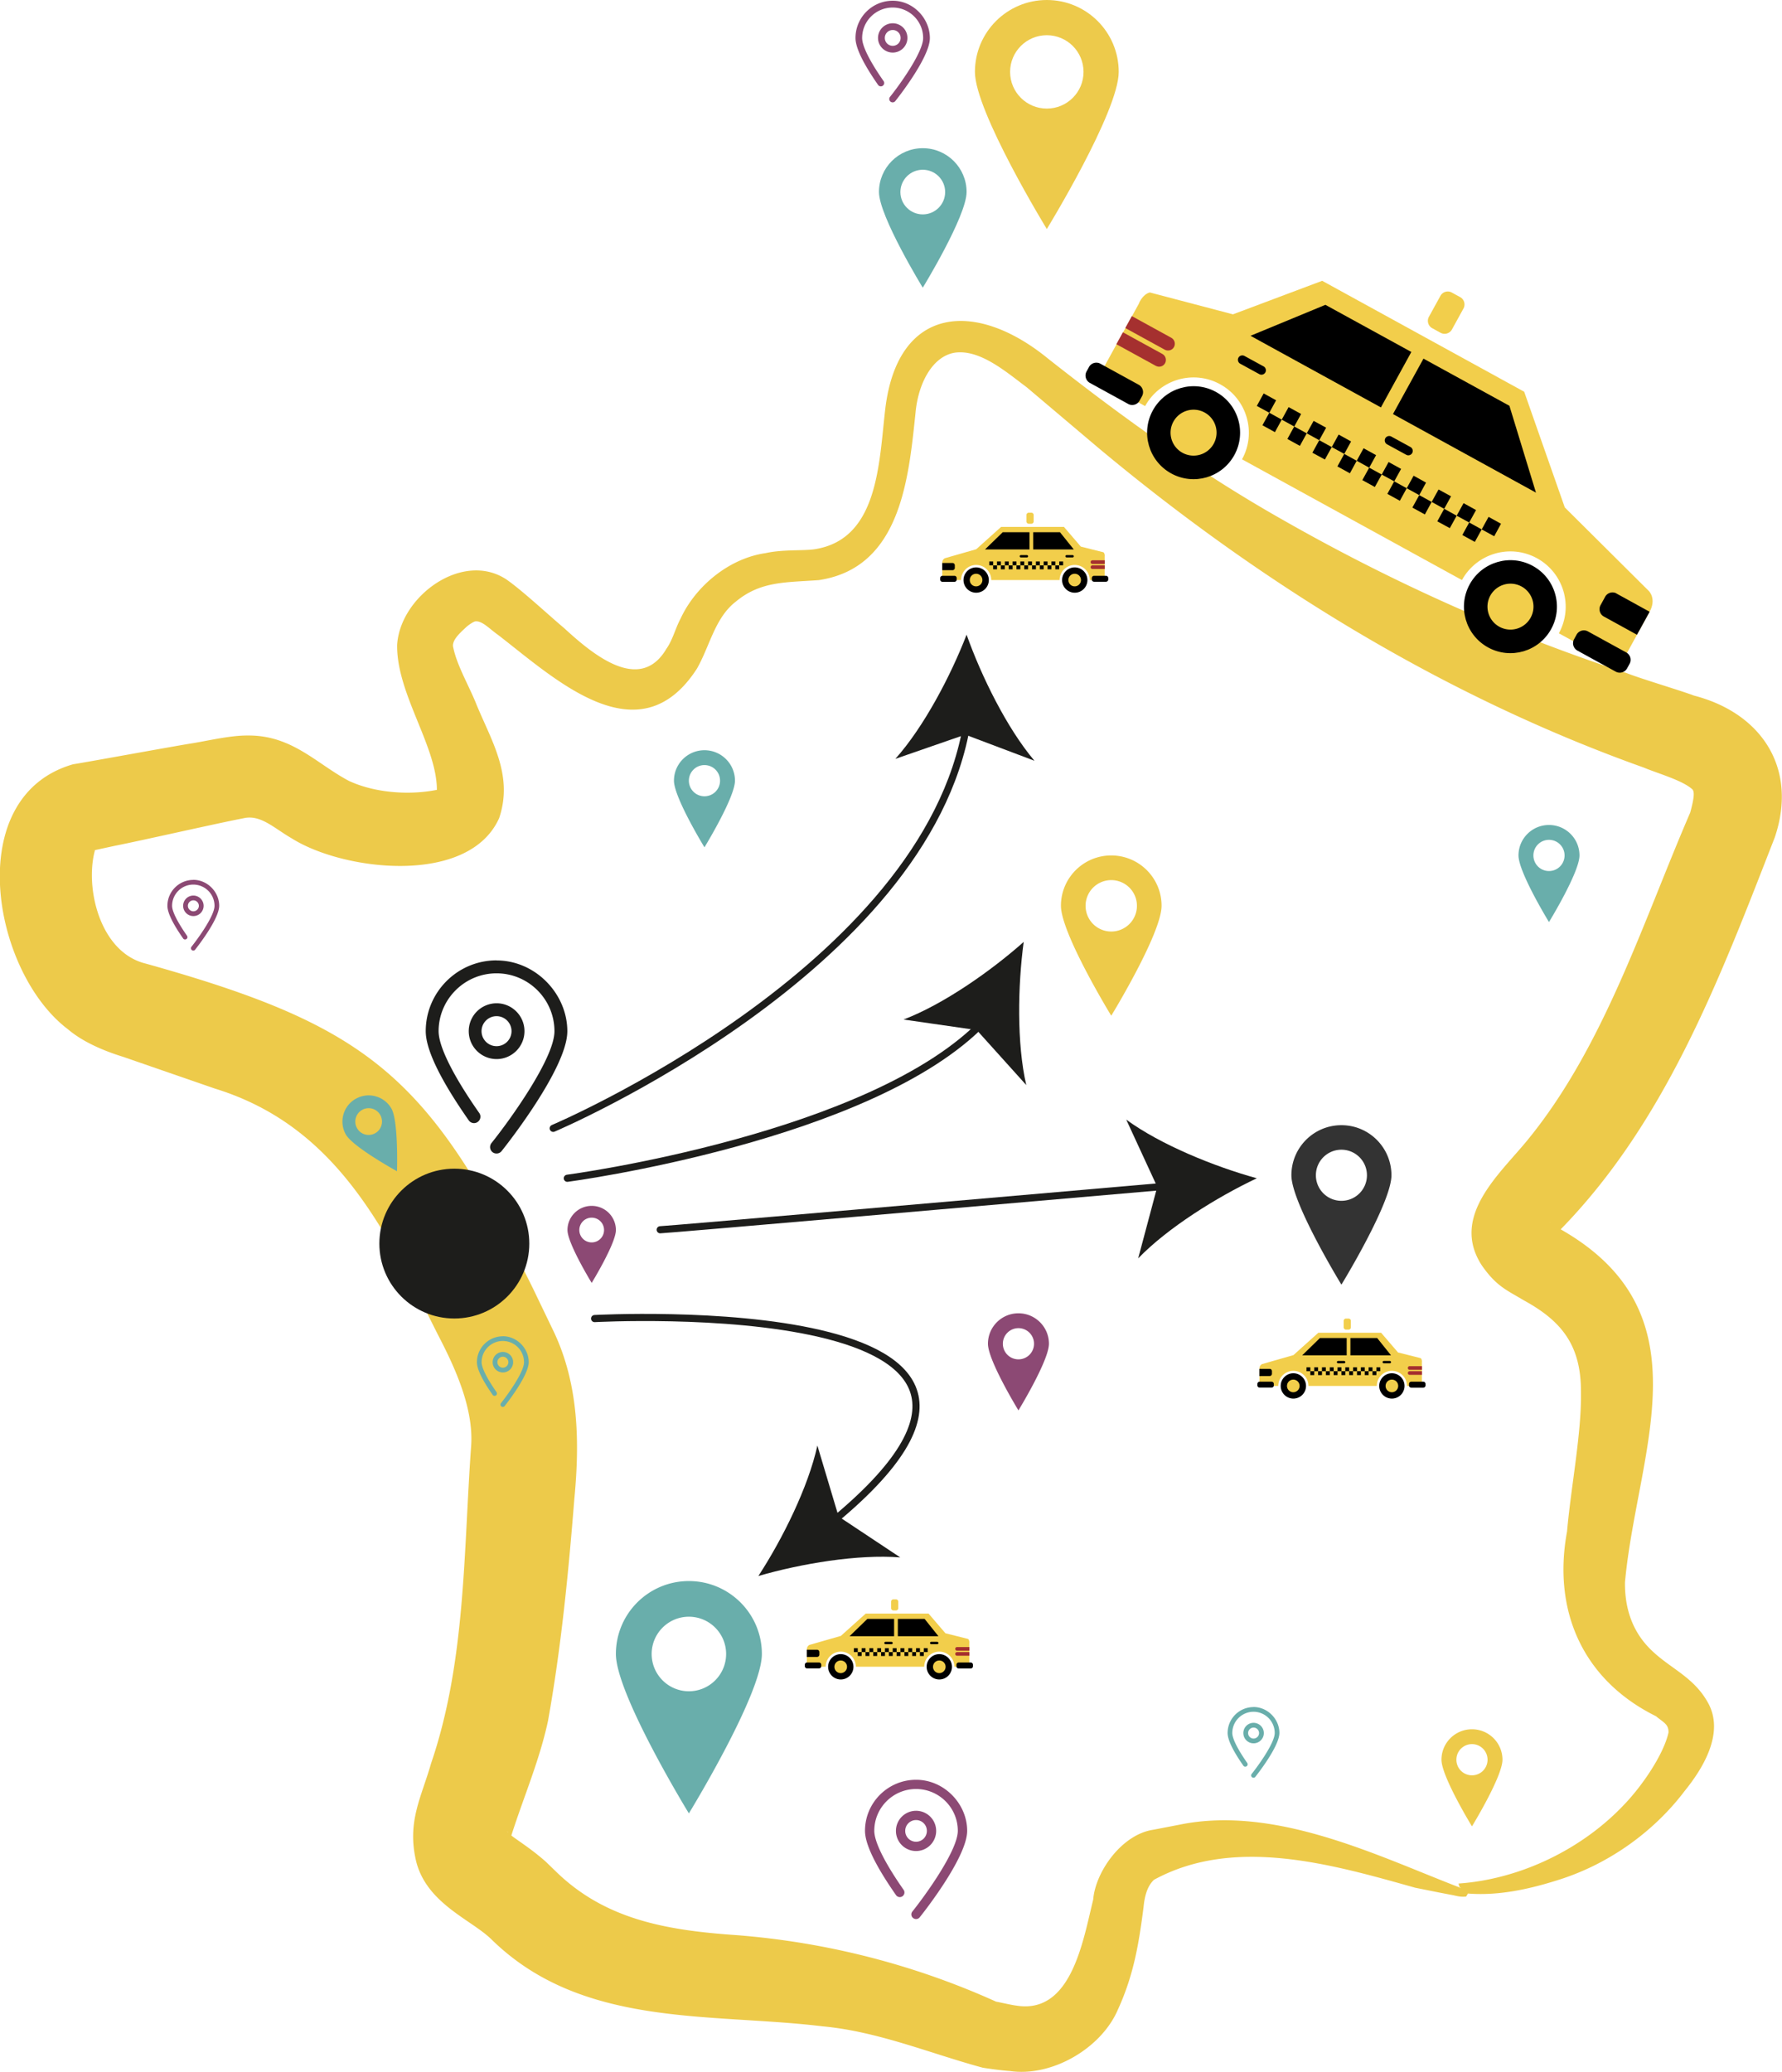 <svg xmlns="http://www.w3.org/2000/svg" width="499" height="580" fill="none" viewBox="0 0 499 580"><g clip-path="url(#clip0_342_5588)"><path fill="#EDCA4A" d="M409.133 528.572c-.205-.246-.43-.287-.451-.369l-.266-.923c17.408-1.209 34.878-9.736 46.674-22.404 4.834-5.104 10.712-13.651 12.125-19.841.082-2.357-1.352-2.808-3.502-4.592-20.685-10.249-28.98-29.742-24.904-51.715 1.044-12.073 4.096-27.692 3.891-38.843.123-13.365-5.509-20.149-16.077-25.909-4.608-2.788-7.578-3.813-11.735-9.818-8.889-13.836 5.345-25.704 13.025-35.215 21.32-26.155 32.134-60.817 45.384-91.461 1.024-3.751 1.27-5.698.656-6.456-2.704-2.563-9.831-4.53-13.661-6.15-55.849-19.923-107.009-51.387-152.331-89.164l-20.46-17.3c-5.734-4.264-13.066-10.7-20.173-9.675-6.144 1.025-10.179 8.384-10.957 16.788-1.945 18.468-4.137 43.475-27.116 46.878-9.38.676-16.261.287-23.142 5.964-5.94 4.551-7.332 12.483-10.957 18.817-16.241 25.151-39.629 2.931-55.686-9.449-2.416-1.681-4.485-4.079-6.451-3.772-.328.082-1.311.595-2.458 1.578-1.577 1.497-3.891 3.465-3.707 5.391.942 4.961 4.076 10.311 6.267 15.538 4.158 10.433 10.793 20.292 6.656 32.55-8.478 18.919-43.377 14.881-57.98 5.739-5.14-2.952-8.846-6.846-13.68-5.678-7.393 1.415-28.426 6.211-35.902 7.687l-5.98 1.291c-.47.205.103.082.41-.246-2.99 10.515 1.25 28.799 14.152 31.935 63.304 17.69 79.299 31.936 108.442 90.928l6.001 12.483c6.881 14.799 7.086 30.849 5.571 46.632-1.659 20.805-3.666 41.344-7.353 61.944-2.396 11.171-6.922 21.543-10.281 32.14-.348 1.168-.102 1.312-.45.102-.39-1.271-1.086-1.64-.41-.943 1.147 1.353 5.55 3.731 10.547 8.159l2.581 2.5c13.865 13.672 31.109 16.685 50.873 18.038 25.047 1.968 49.603 8.22 72.602 18.612 1.352.246 4.28.943 5.673 1.107 15.421 2.5 18.657-18.079 21.525-29.66.614-7.748 7.966-18.284 16.875-19.575l7.23-1.394c27.116-5.596 55.972 8.937 78.828 17.689l.082.062Zm1.495 2.336c-1.761.246-2.99-.266-4.403-.492l-3.298-.635-6.656-1.332c-23.408-6.58-50.627-14.492-73.134-2.214-1.68 1.599-2.581 4.058-2.929 7.748-1.29 10.003-2.703 18.817-7.148 28.533-4.587 10.802-18.35 18.939-30.208 17.259-2.58-.185-5.202-.574-7.598-.923-14.725-3.976-29.348-10.167-44.934-11.601-31.519-3.833-67.318.533-92.673-24.311-5.632-5.534-18.084-10.002-21.094-21.789-2.663-11.171 1.433-17.935 4.157-27.507 9.708-28.389 9.073-58.992 11.203-88.611.84-10.598-4.465-22.117-9.196-31.218-14.827-29.476-28.344-58.541-62.546-69.077l-25.6-8.855c-5.366-1.66-11.285-4.12-15.545-7.748-21.279-16.05-29.84-65.183 1.434-74.181 4.096-.635 28.651-5.145 33.423-5.883 4.957-.82 10.732-2.234 15.688-2.173 12.309-.041 19.15 7.974 28.14 12.709 7.189 3.341 16.794 4.079 24.638 2.501.676-.267 0 .184-.021.615.389-12.34-11.325-27.344-11.12-41.201.839-13.651 18.432-26.482 30.699-18.242 4.547 3.197 11.899 10.064 16.057 13.548 8.008 7.359 21.217 18.428 28.652 5.781 1.781-2.521 2.437-5.555 3.993-8.507 4.281-9.162 13.64-16.808 23.778-18.263 4.854-1.066 10.322-.615 13.599-1.066 18.125-2.706 18.125-24.392 19.947-39.601 3.584-28.717 25.437-30.275 45.63-13.713 21.177 16.685 42.497 31.997 65.844 45.177 30.679 17.484 62.854 31.873 96.175 42.819 3.482 1.414 15.237 4.919 18.78 6.272 18.924 4.899 29.164 20.354 22.611 39.704-15.586 39.95-31.069 81.417-62.24 112.019-.061 0 .266-.717.184-1.66-.061-1.004-.471-2.091-.737-2.439-.676-.779 0 .184 1.168.861 43.704 23.531 23.101 62.62 19.681 99.721-.082 7.276 2.048 13.692 7.066 18.693 5.427 5.432 12.042 7.626 16.138 14.964 4.936 8.732-1.782 18.96-6.492 24.781-8.622 11.397-20.992 20.17-34.366 24.577-8.806 2.87-18.063 4.981-27.3 4.038l1.434-1.127a6.591 6.591 0 0 1-.922 1.988l.041.061Z"/><path fill="#1D1D1B" d="M146.864 288.668c0-4.305-3.502-7.81-7.803-7.81a7.804 7.804 0 0 0-7.803 7.81 7.804 7.804 0 0 0 7.803 7.81c4.301 0 7.803-3.506 7.803-7.81Zm-12.022 0a4.206 4.206 0 0 1 4.198-4.202 4.206 4.206 0 0 1 4.199 4.202 4.206 4.206 0 0 1-4.199 4.202 4.206 4.206 0 0 1-4.198-4.202Z"/><path fill="#1D1D1B" d="M139.04 268.847c-10.936 0-19.825 8.896-19.825 19.821 0 5.145 4.055 13.528 12.043 24.966.573.82 1.7 1.025 2.498.451.819-.574 1.024-1.701.451-2.501-7.353-10.495-11.387-18.632-11.387-22.896 0-8.937 7.27-16.213 16.22-16.213s16.22 7.276 16.22 16.213c0 7.646-12.718 25.192-17.633 31.3a1.82 1.82 0 0 0 .287 2.542c.327.266.737.389 1.126.389a1.8 1.8 0 0 0 1.413-.676c.758-.943 18.412-23.101 18.412-33.555 0-10.453-8.888-19.821-19.825-19.821"/><path fill="#333" d="M375.627 314.986c-7.741 0-14.008 6.273-14.008 14.021 0 7.748 14.008 30.623 14.008 30.623s14.009-22.875 14.009-30.623c0-7.748-6.267-14.021-14.009-14.021Zm0 21.174a7.144 7.144 0 0 1-7.148-7.153 7.144 7.144 0 0 1 7.148-7.154 7.144 7.144 0 0 1 7.148 7.154 7.144 7.144 0 0 1-7.148 7.153Z"/><path fill="#EDCA4A" d="M412.184 484.092c-4.71 0-8.54 3.812-8.54 8.527 0 4.714 8.54 18.653 8.54 18.653s8.541-13.939 8.541-18.653c0-4.715-3.83-8.527-8.541-8.527Zm0 12.893a4.355 4.355 0 0 1-4.362-4.366 4.355 4.355 0 0 1 4.362-4.366 4.355 4.355 0 0 1 4.363 4.366 4.355 4.355 0 0 1-4.363 4.366Z"/><path fill="#8C4974" d="M285.187 367.645c-4.711 0-8.541 3.813-8.541 8.527 0 4.714 8.541 18.653 8.541 18.653s8.54-13.939 8.54-18.653c0-4.714-3.83-8.527-8.54-8.527Zm0 12.893a4.355 4.355 0 0 1-4.363-4.366 4.355 4.355 0 0 1 4.363-4.366 4.355 4.355 0 0 1 4.362 4.366 4.355 4.355 0 0 1-4.362 4.366ZM165.685 337.575c-3.748 0-6.779 3.034-6.779 6.764 0 3.731 6.779 14.8 6.779 14.8s6.779-11.049 6.779-14.8a6.76 6.76 0 0 0-6.779-6.764Zm0 10.228a3.458 3.458 0 0 1-3.461-3.464 3.458 3.458 0 0 1 3.461-3.464 3.459 3.459 0 0 1 3.461 3.464 3.458 3.458 0 0 1-3.461 3.464Z"/><path fill="#69AEAB" d="M433.75 230.946c-4.71 0-8.54 3.813-8.54 8.527 0 4.715 8.54 18.653 8.54 18.653s8.54-13.938 8.54-18.653c0-4.714-3.829-8.527-8.54-8.527Zm0 12.893a4.355 4.355 0 0 1-4.362-4.366 4.355 4.355 0 0 1 4.362-4.366 4.355 4.355 0 0 1 4.362 4.366 4.354 4.354 0 0 1-4.362 4.366ZM197.265 210.019c-4.71 0-8.54 3.812-8.54 8.527 0 4.714 8.54 18.652 8.54 18.652s8.541-13.938 8.541-18.652c0-4.715-3.83-8.527-8.541-8.527Zm0 12.893a4.355 4.355 0 0 1-4.362-4.366 4.355 4.355 0 0 1 4.362-4.366 4.355 4.355 0 0 1 4.363 4.366 4.356 4.356 0 0 1-4.363 4.366ZM192.903 442.604c-11.284 0-20.439 9.142-20.439 20.416 0 11.274 20.439 44.623 20.439 44.623s20.439-33.349 20.439-44.623c0-11.274-9.154-20.416-20.439-20.416Zm0 30.849c-5.755 0-10.424-4.673-10.424-10.433s4.669-10.433 10.424-10.433 10.425 4.673 10.425 10.433-4.67 10.433-10.425 10.433ZM99.595 307.607c-3.522 2.009-4.751 6.498-2.744 10.003s14.316 10.27 14.316 10.27.45-14.041-1.557-17.546c-2.007-3.505-6.492-4.735-9.994-2.727h-.02Zm5.489 9.614a3.725 3.725 0 0 1-5.1-1.394 3.75 3.75 0 0 1 1.393-5.104 3.73 3.73 0 0 1 5.1 1.394 3.75 3.75 0 0 1-1.393 5.104Z"/><path fill="#EDCA4A" d="M311.176 239.474c-7.782 0-14.09 6.313-14.09 14.081 0 7.769 14.09 30.788 14.09 30.788s14.091-23.019 14.091-30.788c0-7.768-6.308-14.081-14.091-14.081Zm0 21.297a7.187 7.187 0 0 1-7.188-7.195 7.187 7.187 0 0 1 7.188-7.195 7.188 7.188 0 0 1 7.189 7.195 7.188 7.188 0 0 1-7.189 7.195Z"/><path fill="#000" d="M322.829 114.868c-3.461 6.293-1.167 14.205 5.141 17.669 6.308 3.464 14.213 1.148 17.674-5.145 3.461-6.292 1.168-14.204-5.14-17.668-6.308-3.465-14.213-1.148-17.675 5.144Z"/><path fill="#F2CE4B" d="M328.584 118.025a6.418 6.418 0 0 0 2.54 8.732 6.454 6.454 0 0 0 8.745-2.542 6.419 6.419 0 0 0-2.54-8.732 6.453 6.453 0 0 0-8.745 2.542Z"/><path fill="#F2CE4B" d="m321.969 81.868 23.286 6.128 24.986-9.388 56.566 31.054 11.366 32.386 23.594 23.45s2.13 2.172.164 5.76l-8.438 15.352-16.978-9.326c4.116-7.482 1.372-16.89-6.124-21.01-7.496-4.12-16.896-1.374-21.013 6.108l-61.584-33.8c4.117-7.482 1.373-16.89-6.123-21.01-7.496-4.121-16.896-1.374-21.013 6.108l-13.455-7.379 11.673-21.236s.922-2.603 3.093-3.197Z"/><path fill="#000" d="M411.55 163.571c-3.462 6.293-1.168 14.205 5.14 17.669 6.308 3.464 14.213 1.148 17.675-5.145 3.461-6.293 1.167-14.205-5.141-17.669-6.308-3.464-14.213-1.148-17.674 5.145Z"/><path fill="#F2CE4B" d="M417.325 166.728a6.418 6.418 0 0 0 2.539 8.732 6.453 6.453 0 0 0 8.745-2.542 6.417 6.417 0 0 0-2.539-8.732 6.453 6.453 0 0 0-8.745 2.542Z"/><path fill="#A5302F" d="m316.931 88.488 11.059 6.068c.922.512 1.25 1.66.758 2.582-.491.923-1.659 1.25-2.58.759l-11.06-6.068 1.823-3.32v-.02ZM314.432 93.018l11.059 6.067c.922.513 1.25 1.661.758 2.583-.491.922-1.659 1.25-2.58.758l-11.06-6.067 1.823-3.32v-.02Z"/><path fill="#000" d="m350.17 94.002 20.972-8.67 24.064 13.2-8.519 15.517-36.517-20.047ZM430.105 137.908l-7.435-24.31-24.064-13.201-8.54 15.517 40.039 21.994ZM414.908 148.198l3.502 1.927 1.905-3.505-3.482-1.927-1.925 3.505ZM407.904 144.364l3.502 1.907 1.925-3.485-3.502-1.927-1.925 3.505Z"/><path fill="#000" d="m409.481 149.776 3.502 1.927 1.925-3.505-3.502-1.927-1.925 3.505ZM400.9 140.511l3.502 1.927 1.925-3.505-3.502-1.907-1.925 3.485ZM402.477 145.943l3.502 1.906 1.925-3.484-3.502-1.927-1.925 3.505ZM393.916 136.678l3.502 1.927 1.905-3.505-3.482-1.927-1.925 3.505ZM395.493 142.09l3.502 1.926 1.905-3.505-3.482-1.906-1.925 3.485ZM386.912 132.845l3.502 1.906 1.925-3.484-3.502-1.927-1.925 3.505Z"/><path fill="#000" d="m388.489 138.257 3.502 1.926 1.925-3.505-3.502-1.927-1.925 3.506ZM379.908 128.991l3.502 1.927 1.925-3.505-3.502-1.927-1.925 3.505ZM381.484 134.403l3.502 1.927 1.926-3.485-3.502-1.927-1.926 3.485ZM372.924 125.158l3.502 1.907 1.905-3.485-3.482-1.927-1.925 3.505ZM374.501 130.57l3.502 1.927 1.905-3.505-3.482-1.927-1.925 3.505ZM365.919 121.305l3.503 1.927 1.925-3.505-3.502-1.907-1.926 3.485Z"/><path fill="#000" d="m367.497 126.737 3.502 1.906 1.925-3.485-3.502-1.927-1.925 3.506ZM358.916 117.472l3.502 1.927 1.925-3.505-3.502-1.927-1.925 3.505Z"/><path fill="#000" d="m360.492 122.883 3.502 1.927 1.925-3.505-3.502-1.907-1.925 3.485ZM351.932 113.639l3.502 1.906 1.904-3.484-3.481-1.927-1.925 3.505ZM353.508 119.05l3.502 1.927 1.905-3.505-3.482-1.927-1.925 3.505ZM387.915 122.699a1.245 1.245 0 0 0 .492 1.68l5.366 2.932a1.244 1.244 0 0 0 1.679-.492 1.245 1.245 0 0 0-.491-1.681l-5.366-2.931a1.244 1.244 0 0 0-1.68.492ZM346.791 100.131a1.245 1.245 0 0 0 .491 1.68l5.366 2.932a1.244 1.244 0 0 0 1.68-.492 1.246 1.246 0 0 0-.492-1.681l-5.366-2.931a1.243 1.243 0 0 0-1.679.492ZM452.653 166.154l9.278 5.104-3.543 6.436-9.278-5.104c-1.126-.615-1.536-2.05-.921-3.177l1.29-2.357c.614-1.128 2.048-1.538 3.174-.923v.021ZM440.775 178.944a2.355 2.355 0 0 0 .921 3.177l10.752 5.904c1.127.615 2.56.205 3.175-.923l.696-1.271a2.355 2.355 0 0 0-.921-3.177l-10.753-5.903c-1.126-.615-2.56-.205-3.174.922l-.696 1.271ZM304.254 104.005a2.355 2.355 0 0 0 .921 3.177l10.752 5.903c1.127.615 2.56.205 3.175-.922l.696-1.271a2.355 2.355 0 0 0-.921-3.177l-10.753-5.903c-1.126-.615-2.56-.205-3.174.922l-.696 1.271Z"/><path fill="#F2CE4B" d="M400.121 88.693a2.357 2.357 0 0 0 .922 3.178l2.355 1.29c1.127.616 2.56.206 3.175-.921l3.235-5.883a2.355 2.355 0 0 0-.921-3.177l-2.355-1.292c-1.127-.615-2.56-.205-3.175.923l-3.236 5.882Z"/><path fill="#EDCA4B" d="M293.133 0c-11.121 0-20.132 9.019-20.132 20.129 0 11.11 20.132 43.987 20.132 43.987s20.132-32.857 20.132-43.987C313.265 8.999 304.254 0 293.133 0Zm0 30.398c-5.673 0-10.281-4.591-10.281-10.27 0-5.677 4.608-10.269 10.281-10.269 5.673 0 10.281 4.592 10.281 10.27 0 5.677-4.608 10.269-10.281 10.269Z"/><path fill="#69AEAB" d="M258.398 41.487c-6.778 0-12.267 5.494-12.267 12.258 0 6.764 12.267 26.79 12.267 26.79s12.268-20.026 12.268-26.79c0-6.764-5.489-12.258-12.268-12.258Zm0 18.53c-3.461 0-6.266-2.808-6.266-6.252 0-3.443 2.805-6.251 6.266-6.251 3.462 0 6.267 2.808 6.267 6.251 0 3.444-2.805 6.252-6.267 6.252Z"/><path fill="#8C4974" d="M254.098 10.618c0-2.275-1.843-4.1-4.117-4.1-2.273 0-4.116 1.845-4.116 4.1s1.843 4.1 4.116 4.1c2.274 0 4.117-1.845 4.117-4.1Zm-6.329 0c0-1.23.983-2.214 2.212-2.214s2.212.984 2.212 2.214-.983 2.214-2.212 2.214a2.204 2.204 0 0 1-2.212-2.214Z"/><path fill="#8C4974" d="M249.981.205c-5.755 0-10.424 4.674-10.424 10.433 0 2.706 2.13 7.113 6.328 13.14.307.43.901.532 1.311.225a.93.93 0 0 0 .225-1.312c-3.871-5.534-6.001-9.798-6.001-12.053 0-4.714 3.83-8.527 8.541-8.527 4.71 0 8.54 3.833 8.54 8.527 0 4.018-6.697 13.262-9.278 16.48a.946.946 0 0 0 .144 1.333.95.95 0 0 0 .594.205.942.942 0 0 0 .737-.349c.389-.492 9.687-12.155 9.687-17.648 0-5.494-4.649-10.454-10.404-10.454Z"/><path fill="#69AEAB" d="M353.898 485.157a2.876 2.876 0 0 0-2.867-2.869 2.863 2.863 0 0 0-2.867 2.869c0 1.599 1.29 2.87 2.867 2.87a2.864 2.864 0 0 0 2.867-2.87Zm-4.403 0c0-.84.696-1.537 1.536-1.537.839 0 1.536.697 1.536 1.537 0 .841-.697 1.538-1.536 1.538-.84 0-1.536-.697-1.536-1.538Z"/><path fill="#69AEAB" d="M351.031 477.881c-4.014 0-7.271 3.259-7.271 7.256 0 1.886 1.475 4.96 4.403 9.142.205.307.615.369.922.164.307-.205.369-.615.164-.922-2.683-3.854-4.178-6.826-4.178-8.384a5.945 5.945 0 0 1 5.939-5.944 5.945 5.945 0 0 1 5.939 5.944c0 2.808-4.669 9.224-6.451 11.458a.654.654 0 0 0 .512 1.066.648.648 0 0 0 .512-.246c.266-.348 6.738-8.465 6.738-12.299 0-3.833-3.256-7.256-7.27-7.256M143.689 381.337c0-1.578-1.29-2.87-2.867-2.87a2.864 2.864 0 0 0-2.867 2.87c0 1.599 1.29 2.87 2.867 2.87a2.864 2.864 0 0 0 2.867-2.87Zm-4.403 0c0-.84.696-1.537 1.536-1.537.84 0 1.536.697 1.536 1.537s-.696 1.537-1.536 1.537c-.84 0-1.536-.697-1.536-1.537Z"/><path fill="#69AEAB" d="M140.822 374.081c-4.014 0-7.271 3.259-7.271 7.256 0 1.886 1.475 4.961 4.404 9.142.204.308.614.369.921.164.307-.205.369-.615.164-.922-2.683-3.854-4.178-6.826-4.178-8.384a5.946 5.946 0 0 1 5.939-5.944 5.947 5.947 0 0 1 5.94 5.944c0 2.808-4.67 9.224-6.452 11.458a.654.654 0 0 0 .512 1.066.648.648 0 0 0 .512-.246c.267-.348 6.738-8.465 6.738-12.298s-3.256-7.256-7.27-7.256"/><path fill="#8C4974" d="M262.146 512.543a5.631 5.631 0 1 0-11.264 0 5.63 5.63 0 0 0 5.632 5.636 5.63 5.63 0 0 0 5.632-5.636Zm-8.663 0a3.026 3.026 0 0 1 3.031-3.034 3.025 3.025 0 0 1 3.031 3.034 3.025 3.025 0 0 1-3.031 3.033 3.026 3.026 0 0 1-3.031-3.033Z"/><path fill="#8C4974" d="M256.514 498.235c-7.884 0-14.295 6.416-14.295 14.287 0 3.71 2.929 9.757 8.684 17.997a1.29 1.29 0 0 0 1.802.328c.594-.41.737-1.23.328-1.804-5.305-7.584-8.213-13.446-8.213-16.521 0-6.457 5.243-11.704 11.694-11.704 6.452 0 11.695 5.247 11.695 11.704 0 5.514-9.176 18.161-12.719 22.589a1.285 1.285 0 0 0 .205 1.824c.246.184.533.287.819.287.39 0 .758-.164 1.024-.492.553-.677 13.292-16.665 13.292-24.208 0-7.543-6.41-14.287-14.295-14.287M57.017 253.576c0-1.579-1.29-2.87-2.867-2.87a2.864 2.864 0 0 0-2.867 2.87 2.863 2.863 0 0 0 2.867 2.869 2.863 2.863 0 0 0 2.867-2.869Zm-4.403 0c0-.841.696-1.538 1.536-1.538.84 0 1.536.697 1.536 1.538 0 .84-.696 1.537-1.536 1.537-.84 0-1.536-.697-1.536-1.537Z"/><path fill="#8C4974" d="M54.15 246.32c-4.014 0-7.27 3.259-7.27 7.256 0 1.886 1.474 4.96 4.403 9.142.204.307.614.369.921.164.307-.205.369-.615.164-.923-2.683-3.853-4.178-6.825-4.178-8.383a5.946 5.946 0 0 1 5.94-5.944 5.946 5.946 0 0 1 5.939 5.944c0 2.808-4.67 9.224-6.452 11.458a.654.654 0 0 0 .512 1.066.65.65 0 0 0 .512-.246c.267-.348 6.738-8.465 6.738-12.299 0-3.833-3.256-7.256-7.27-7.256"/><path fill="#000" d="M304.5 162.382a3.546 3.546 0 0 1-3.543 3.546 3.545 3.545 0 0 1 0-7.092 3.56 3.56 0 0 1 3.543 3.546Z"/><path fill="#F2CE4B" d="M302.697 162.382c0 .964-.778 1.763-1.761 1.763a1.749 1.749 0 0 1-1.761-1.763c0-.983.778-1.762 1.761-1.762.983 0 1.761.779 1.761 1.762Z"/><path fill="#F2CE4B" d="m309.026 154.614-6.37-1.599-4.731-5.514h-17.592l-6.964 6.252-8.724 2.5s-.799.246-.799 1.353v4.776h5.284a4.215 4.215 0 0 1 4.219-4.222 4.215 4.215 0 0 1 4.219 4.222h19.149a4.215 4.215 0 0 1 4.219-4.222 4.215 4.215 0 0 1 4.219 4.222h4.178v-6.6s.123-.738-.328-1.168h.021Z"/><path fill="#000" d="M276.892 162.382a3.545 3.545 0 0 1-3.543 3.546 3.546 3.546 0 0 1 0-7.092 3.559 3.559 0 0 1 3.543 3.546Z"/><path fill="#F2CE4B" d="M275.09 162.382c0 .964-.778 1.763-1.761 1.763a1.75 1.75 0 0 1-1.762-1.763 1.75 1.75 0 0 1 1.762-1.762c.983 0 1.761.779 1.761 1.762Z"/><path fill="#A5302F" d="M309.354 156.848h-3.441a.507.507 0 0 0-.512.512c0 .287.225.513.512.513h3.441v-1.025ZM309.354 158.262h-3.441a.508.508 0 0 0-.512.513c0 .287.225.512.512.512h3.441v-1.025Z"/><path fill="#000" d="m300.69 153.814-3.871-4.817h-7.495v4.817h11.366ZM275.827 153.814l4.956-4.817h7.496v4.817h-12.452ZM278.101 157.176h-1.086v1.086h1.086v-1.086ZM280.271 157.176h-1.085v1.086h1.085v-1.086ZM279.186 158.283h-1.085v1.086h1.085v-1.086ZM282.463 157.176h-1.086v1.086h1.086v-1.086ZM281.357 158.283h-1.086v1.086h1.086v-1.086ZM284.634 157.176h-1.086v1.086h1.086v-1.086ZM283.548 158.283h-1.085v1.086h1.085v-1.086ZM286.805 157.176h-1.086v1.086h1.086v-1.086ZM285.719 158.283h-1.085v1.086h1.085v-1.086ZM288.976 157.176h-1.086v1.086h1.086v-1.086ZM287.89 158.283h-1.085v1.086h1.085v-1.086ZM291.167 157.176h-1.085v1.086h1.085v-1.086ZM290.082 158.283h-1.086v1.086h1.086v-1.086ZM293.338 157.176h-1.086v1.086h1.086v-1.086ZM292.252 158.283h-1.085v1.086h1.085v-1.086ZM295.509 157.176h-1.086v1.086h1.086v-1.086ZM294.423 158.283h-1.085v1.086h1.085v-1.086ZM297.7 157.176h-1.085v1.086h1.085v-1.086ZM296.594 158.283h-1.085v1.086h1.085v-1.086ZM287.89 155.721c0 .184-.143.328-.348.328h-1.659c-.184 0-.348-.144-.348-.328 0-.185.143-.328.348-.328h1.659c.184 0 .348.143.348.328ZM300.69 155.721c0 .184-.143.328-.348.328h-1.659c-.184 0-.348-.144-.348-.328 0-.185.143-.328.348-.328h1.659c.184 0 .348.143.348.328ZM266.734 157.606h-2.888v2.009h2.888a.638.638 0 0 0 .635-.635v-.738a.639.639 0 0 0-.635-.636ZM267.267 161.193h-3.359a.635.635 0 0 0-.635.636v.41c0 .351.284.635.635.635h3.359c.35 0 .634-.284.634-.635v-.41a.635.635 0 0 0-.634-.636ZM306.363 161.193h3.339c.348 0 .635.287.635.636v.389a.639.639 0 0 1-.635.636h-3.339a.638.638 0 0 1-.634-.636v-.389c0-.349.286-.636.634-.636Z"/><path fill="#F2CE4B" d="M288.074 143.524h.738c.348 0 .635.287.635.636v1.824a.639.639 0 0 1-.635.636h-.738a.639.639 0 0 1-.635-.636v-1.824c0-.349.287-.636.635-.636Z"/><path fill="#000" d="M393.302 387.978a3.545 3.545 0 0 1-3.543 3.546 3.545 3.545 0 0 1 0-7.092 3.559 3.559 0 0 1 3.543 3.546Z"/><path fill="#F2CE4B" d="M391.52 387.979c0 .963-.778 1.762-1.761 1.762a1.749 1.749 0 0 1-1.761-1.762c0-.984.778-1.763 1.761-1.763.983 0 1.761.779 1.761 1.763Z"/><path fill="#F2CE4B" d="m397.848 380.21-6.369-1.599-4.731-5.514h-17.592l-6.964 6.252-8.724 2.501s-.799.246-.799 1.352v4.776h5.284a4.215 4.215 0 0 1 4.219-4.222 4.215 4.215 0 0 1 4.219 4.222h19.149a4.215 4.215 0 0 1 4.219-4.222 4.215 4.215 0 0 1 4.219 4.222h4.177v-6.6s.123-.738-.327-1.168h.02Z"/><path fill="#000" d="M365.715 387.978a3.545 3.545 0 0 1-3.543 3.546 3.545 3.545 0 0 1 0-7.092 3.559 3.559 0 0 1 3.543 3.546Z"/><path fill="#F2CE4B" d="M363.913 387.979c0 .963-.779 1.762-1.762 1.762a1.749 1.749 0 0 1-1.761-1.762c0-.984.778-1.763 1.761-1.763a1.75 1.75 0 0 1 1.762 1.763Z"/><path fill="#A5302F" d="M398.176 382.444h-3.44a.507.507 0 0 0-.512.512c0 .287.225.513.512.513h3.44v-1.025ZM398.176 383.858h-3.44a.508.508 0 0 0-.512.513c0 .287.225.512.512.512h3.44v-1.025Z"/><path fill="#000" d="m389.513 379.41-3.871-4.837h-7.496v4.837h11.367ZM364.65 379.41l4.956-4.837h7.496v4.837H364.65ZM366.923 382.772h-1.085v1.086h1.085v-1.086ZM369.094 382.772h-1.085v1.086h1.085v-1.086ZM368.009 383.858h-1.086v1.087h1.086v-1.087ZM371.265 382.772h-1.085v1.086h1.085v-1.086ZM370.18 383.858h-1.086v1.087h1.086v-1.087ZM373.457 382.772h-1.086v1.086h1.086v-1.086ZM372.371 383.858h-1.085v1.087h1.085v-1.087ZM375.627 382.772h-1.085v1.086h1.085v-1.086ZM374.542 383.858h-1.085v1.087h1.085v-1.087ZM377.798 382.772h-1.085v1.086h1.085v-1.086ZM376.713 383.858h-1.086v1.087h1.086v-1.087ZM379.99 382.772h-1.086v1.086h1.086v-1.086ZM378.884 383.858h-1.086v1.087h1.086v-1.087ZM382.161 382.772h-1.086v1.086h1.086v-1.086ZM381.075 383.858h-1.085v1.087h1.085v-1.087ZM384.332 382.772h-1.086v1.086h1.086v-1.086ZM383.246 383.858h-1.085v1.087h1.085v-1.087ZM386.502 382.772h-1.085v1.086h1.085v-1.086ZM385.417 383.858h-1.085v1.087h1.085v-1.087ZM376.713 381.317c0 .184-.143.328-.348.328h-1.659c-.184 0-.348-.144-.348-.328 0-.185.143-.328.348-.328h1.659c.184 0 .348.143.348.328ZM389.513 381.317c0 .184-.143.328-.348.328h-1.659c-.184 0-.348-.144-.348-.328 0-.185.143-.328.348-.328h1.659c.184 0 .348.143.348.328ZM355.536 383.203h-2.888v2.008h2.888a.638.638 0 0 0 .635-.635v-.738a.638.638 0 0 0-.635-.635ZM352.731 386.79h3.338c.348 0 .635.287.635.635v.389a.639.639 0 0 1-.635.636h-3.338a.638.638 0 0 1-.635-.636v-.389c0-.348.286-.635.635-.635ZM398.545 386.79h-3.359a.635.635 0 0 0-.635.635v.41c0 .351.285.635.635.635h3.359a.635.635 0 0 0 .635-.635v-.41a.635.635 0 0 0-.635-.635Z"/><path fill="#F2CE4B" d="M376.897 369.121h.737c.349 0 .635.287.635.635v1.824a.638.638 0 0 1-.635.636h-.737a.639.639 0 0 1-.635-.636v-1.824c0-.348.287-.635.635-.635Z"/><path fill="#000" d="M266.571 466.607a3.546 3.546 0 0 1-3.544 3.546 3.546 3.546 0 0 1 0-7.092 3.56 3.56 0 0 1 3.544 3.546Z"/><path fill="#F2CE4B" d="M264.789 466.608c0 .963-.779 1.762-1.762 1.762a1.749 1.749 0 0 1-1.761-1.762c0-.984.778-1.763 1.761-1.763a1.75 1.75 0 0 1 1.762 1.763Z"/><path fill="#F2CE4B" d="m271.117 458.818-6.37-1.599-4.73-5.513h-17.593l-6.963 6.251-8.725 2.501s-.798.246-.798 1.353v4.776h5.283a4.216 4.216 0 0 1 4.219-4.223 4.215 4.215 0 0 1 4.219 4.223h19.149a4.215 4.215 0 0 1 4.219-4.223 4.215 4.215 0 0 1 4.219 4.223h4.178v-6.6s.123-.738-.328-1.169h.021Z"/><path fill="#000" d="M238.984 466.607a3.546 3.546 0 0 1-3.543 3.546 3.546 3.546 0 0 1 0-7.092 3.56 3.56 0 0 1 3.543 3.546Z"/><path fill="#F2CE4B" d="M237.181 466.608c0 .963-.778 1.762-1.761 1.762a1.749 1.749 0 0 1-1.761-1.762c0-.984.778-1.763 1.761-1.763.983 0 1.761.779 1.761 1.763Z"/><path fill="#A5302F" d="M271.445 461.073h-3.441a.507.507 0 0 0-.512.512c0 .287.225.513.512.513h3.441v-1.025ZM271.445 462.487h-3.441a.508.508 0 0 0-.512.513c0 .287.225.512.512.512h3.441v-1.025Z"/><path fill="#000" d="m262.782 458.039-3.871-4.837h-7.496v4.837h11.367ZM237.898 458.039l4.977-4.837h7.495v4.837h-12.472ZM240.192 461.401h-1.086v1.086h1.086v-1.086ZM242.363 461.401h-1.086v1.086h1.086v-1.086ZM241.277 462.487h-1.085v1.087h1.085v-1.087ZM244.534 461.401h-1.086v1.086h1.086v-1.086ZM243.448 462.487h-1.085v1.087h1.085v-1.087ZM246.725 461.401h-1.085v1.086h1.085v-1.086ZM245.619 462.487h-1.085v1.087h1.085v-1.087ZM248.896 461.401h-1.085v1.086h1.085v-1.086ZM247.811 462.487h-1.086v1.087h1.086v-1.087ZM251.067 461.401h-1.086v1.086h1.086v-1.086ZM249.981 462.487h-1.085v1.087h1.085v-1.087ZM253.238 461.401h-1.086v1.086h1.086v-1.086ZM252.152 462.487h-1.085v1.087h1.085v-1.087ZM255.429 461.401h-1.085v1.086h1.085v-1.086ZM254.344 462.487h-1.086v1.087h1.086v-1.087ZM257.6 461.401h-1.085v1.086h1.085v-1.086ZM256.515 462.487h-1.086v1.087h1.086v-1.087ZM259.771 461.401h-1.085v1.086h1.085v-1.086ZM258.686 462.487H257.6v1.087h1.086v-1.087ZM249.982 459.946c0 .184-.144.328-.348.328h-1.659c-.185 0-.349-.144-.349-.328 0-.185.144-.328.349-.328h1.659c.184 0 .348.143.348.328ZM262.781 459.946c0 .184-.143.328-.348.328h-1.659c-.184 0-.348-.144-.348-.328 0-.185.144-.328.348-.328h1.659c.185 0 .348.143.348.328ZM228.805 461.832h-2.888v2.008h2.888a.638.638 0 0 0 .635-.635v-.738a.638.638 0 0 0-.635-.635ZM225.999 465.398h3.338c.349 0 .635.287.635.635v.39a.638.638 0 0 1-.635.635h-3.338a.638.638 0 0 1-.635-.635v-.39c0-.348.287-.635.635-.635ZM271.813 465.398h-3.358a.635.635 0 0 0-.635.635v.41c0 .351.284.636.635.636h3.358a.635.635 0 0 0 .635-.636v-.41a.635.635 0 0 0-.635-.635Z"/><path fill="#F2CE4B" d="M250.166 447.729h.737c.348 0 .635.287.635.635v1.825a.638.638 0 0 1-.635.635h-.737a.638.638 0 0 1-.635-.635v-1.825c0-.348.286-.635.635-.635Z"/><path fill="#1D1D1B" d="M127.223 369.1c11.594 0 20.992-9.388 20.992-20.969 0-11.581-9.398-20.969-20.992-20.969-11.594 0-20.992 9.388-20.992 20.969 0 11.581 9.398 20.969 20.992 20.969Z"/><path stroke="#1D1D1B" stroke-linecap="round" stroke-linejoin="round" stroke-width="2" d="M184.875 344.257c1.515 0 96.338-8.24 142.439-12.257"/><path fill="#1D1D1B" d="M351.932 329.847c-11.224 5.309-24.966 13.877-33.219 22.425l5.345-20.027-8.683-18.816c9.584 7.01 24.596 13.118 36.557 16.418Z"/><path stroke="#1D1D1B" stroke-linecap="round" stroke-linejoin="round" stroke-width="2" d="M158.865 329.847s85.648-11.335 116.778-44.049"/><path fill="#1D1D1B" d="M286.661 263.661c-1.659 12.298-1.966 28.512.717 40.093l-13.865-15.394-20.501-2.951c11.1-4.223 24.392-13.508 33.67-21.748h-.021Z"/><path stroke="#1D1D1B" stroke-linecap="round" stroke-linejoin="round" stroke-width="2" d="M166.504 369.121s146.331-7.994 65.823 57.496"/><path fill="#1D1D1B" d="M212.359 441.19c6.779-10.392 13.988-24.925 16.527-36.526l5.94 19.862 17.264 11.458c-11.837-.943-27.812 1.742-39.731 5.206Z"/><path stroke="#1D1D1B" stroke-linecap="round" stroke-linejoin="round" stroke-width="2" d="M154.912 315.868s104.592-44.357 115.877-113.433"/><path fill="#1D1D1B" d="M270.666 177.673c4.157 11.704 11.326 26.237 19.006 35.297l-19.375-7.317-19.579 6.784c7.926-8.855 15.483-23.183 19.948-34.764Z"/></g><defs><clipPath id="clip0_342_5588"><path fill="#fff" d="M0 0h499v580H0z"/></clipPath></defs></svg>
